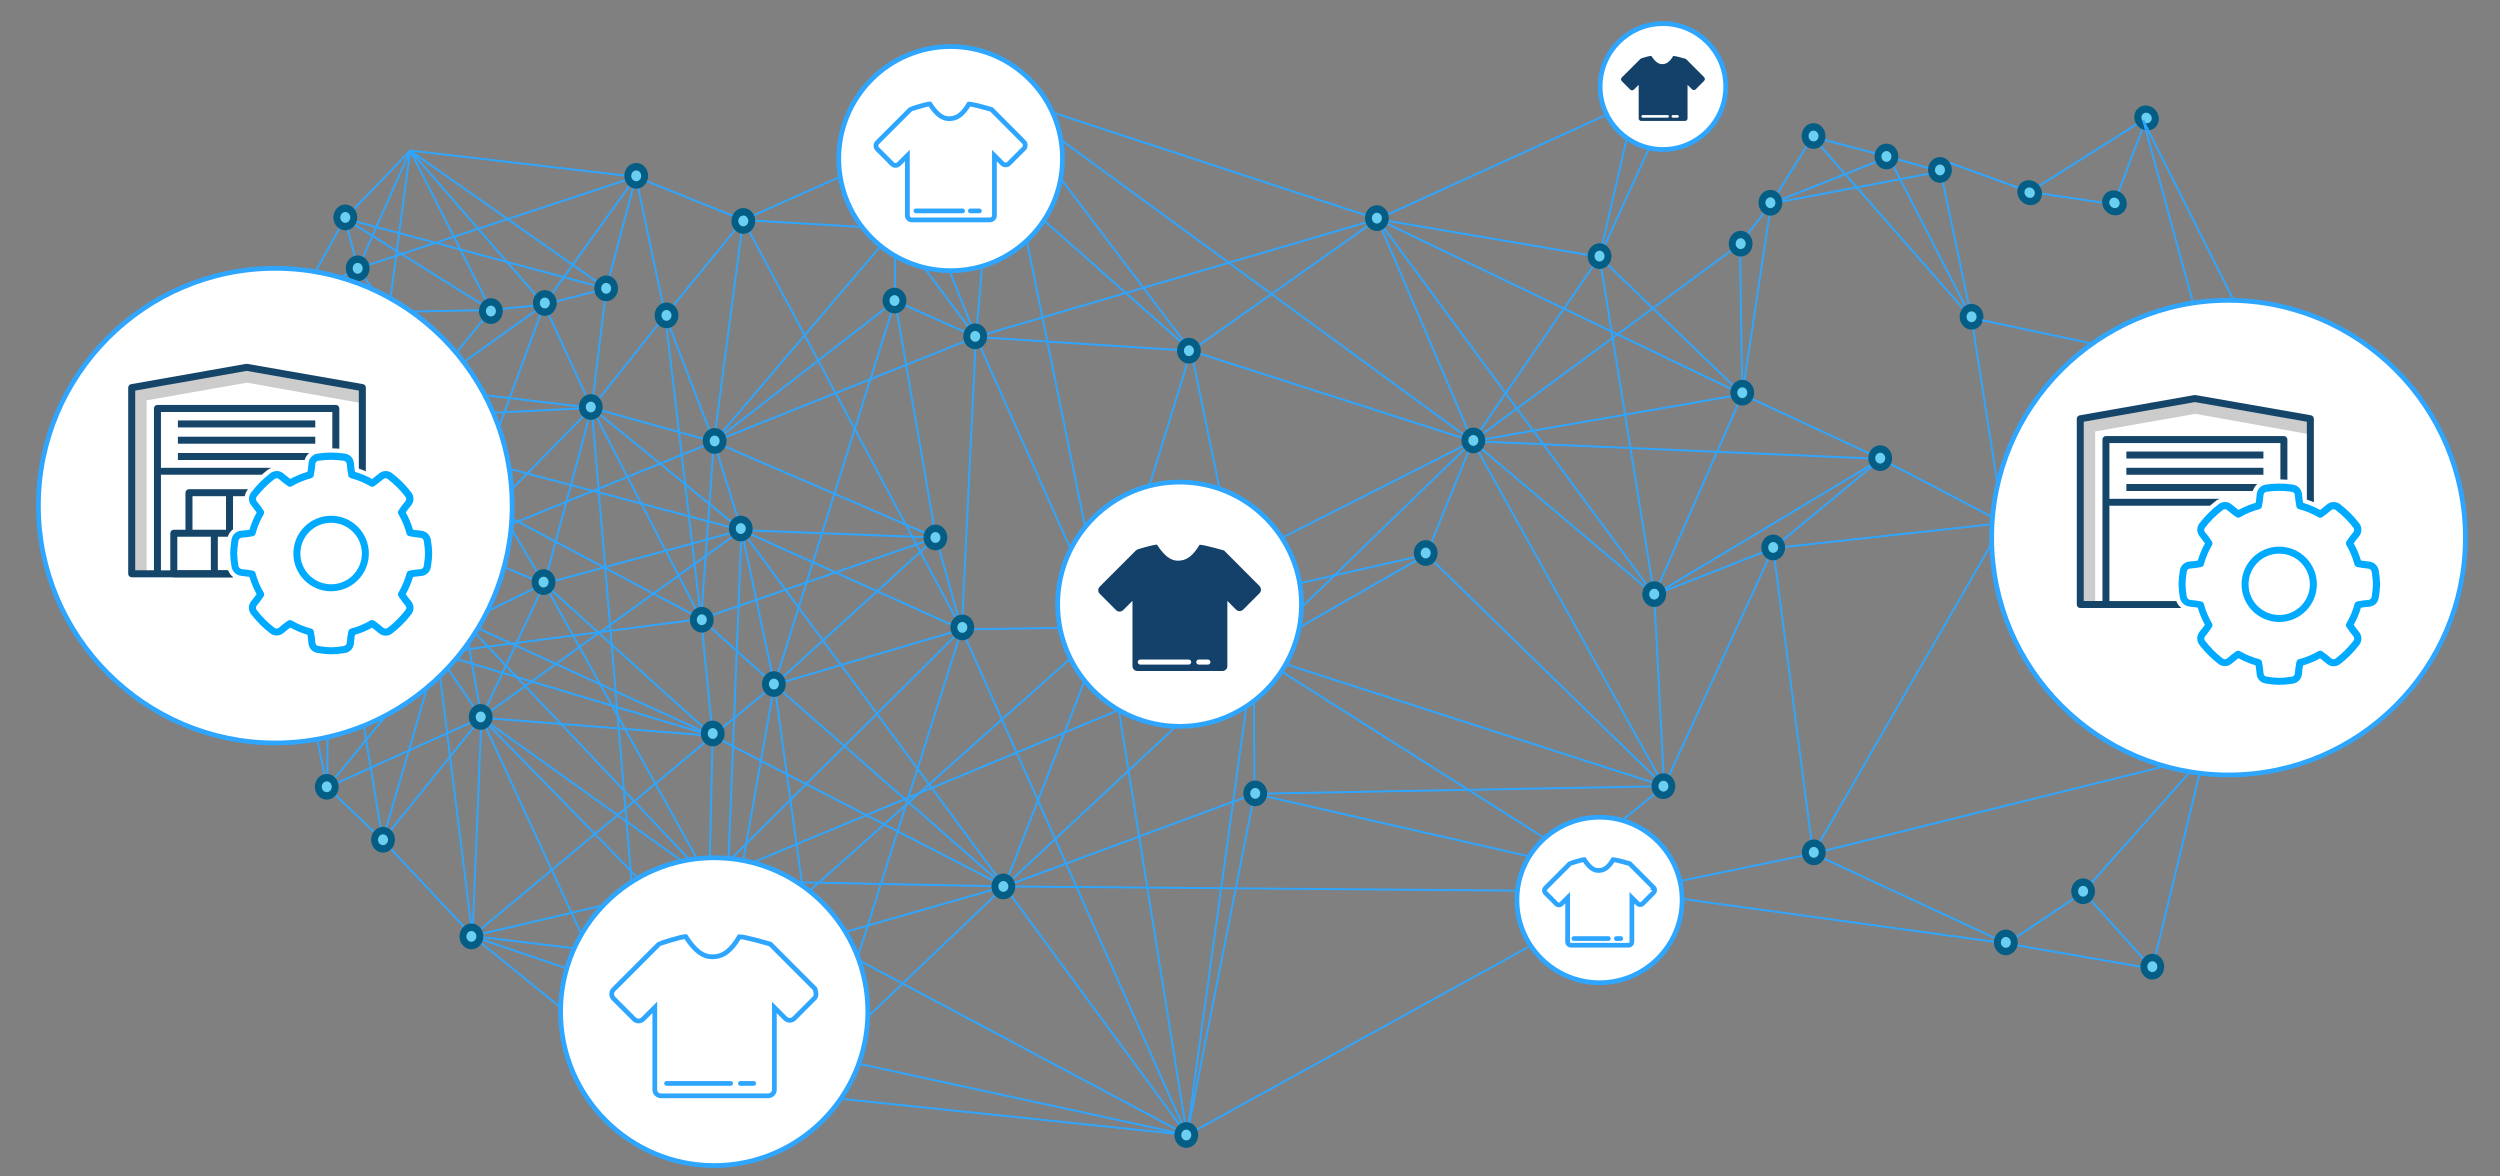 <?xml version="1.0" encoding="UTF-8"?>
<svg id="Layer_1" xmlns="http://www.w3.org/2000/svg" version="1.1" viewBox="0 0 263 123.752">
  <rect x="0" y="0" width="263" height="123.752" fill="#808080" stroke="none"/>
  <!-- Generator: Adobe Illustrator 29.2.1, SVG Export Plug-In . SVG Version: 2.1.0 Build 116)  -->
  <defs>
    <style>
      .st0 {
        stroke: #a7a9ac;
        stroke-width: .113px;
      }

      .st0, .st1 {
        mix-blend-mode: multiply;
      }

      .st0, .st1, .st2 {
        fill: none;
      }

      .st0, .st1, .st2, .st3 {
        stroke-miterlimit: 10;
      }

      .st0, .st1, .st4 {
        isolation: isolate;
      }

      .st1 {
        stroke-width: .206px;
      }

      .st1, .st2, .st3 {
        stroke: #2ea6ff;
      }

      .st5 {
        fill: #0af;
      }

      .st2 {
        stroke-linecap: round;
      }

      .st2, .st3 {
        stroke-width: .5px;
      }

      .st3 {
        fill: #fff;
      }

      .st6 {
        fill: #035d84;
      }

      .st7 {
        display: none;
      }

      .st8 {
        fill: #6bcff2;
      }

      .st9 {
        fill: #ccc;
      }

      .st10 {
        fill: #16456a;
      }

      .st11 {
        fill: #134169;
      }
    </style>
  </defs>
  <g class="st4">
    <g id="Lines_2" class="st7">
      <g>
        <line class="st0" x1="64.214" y1="25.531" x2="67.622" y2="48.876"/>
        <line class="st0" x1="64.214" y1="25.531" x2="79.99" y2="37.58"/>
        <line class="st0" x1="79.99" y1="37.58" x2="51.976" y2="49.591"/>
        <line class="st0" x1="51.976" y1="49.591" x2="52.532" y2="24.379"/>
        <line class="st0" x1="52.532" y1="24.379" x2="35.605" y2="39.08"/>
        <line class="st0" x1="35.605" y1="39.08" x2="51.976" y2="49.591"/>
        <line class="st0" x1="51.976" y1="49.591" x2="64.214" y2="25.531"/>
        <line class="st0" x1="66.131" y1="49.441" x2="56.357" y2="53.168"/>
        <line class="st0" x1="56.357" y1="53.168" x2="61.433" y2="42.18"/>
        <line class="st0" x1="61.433" y1="42.18" x2="71.923" y2="22.868"/>
        <line class="st0" x1="52.274" y1="11.146" x2="18.916" y2="13.014"/>
        <line class="st0" x1="18.916" y1="13.014" x2="34.771" y2="25.174"/>
        <line class="st0" x1="34.771" y1="25.174" x2="7.83" y2="20.882"/>
        <line class="st0" x1="7.83" y1="20.882" x2="9.498" y2="14.325"/>
        <line class="st0" x1="9.498" y1="14.325" x2="-.953" y2="35.147"/>
        <line class="st0" x1="-1.068" y1="34.882" x2="7.194" y2="9.438"/>
        <line class="st0" x1="7.194" y1="9.438" x2="9.379" y2="28.55"/>
        <line class="st0" x1="9.379" y1="28.55" x2="7.83" y2="20.882"/>
        <line class="st0" x1="7.83" y1="20.882" x2="-6.754" y2="21.637"/>
        <line class="st0" x1="-2.025" y1="8.444" x2="-2.224" y2="26.962"/>
        <line class="st0" x1="39.738" y1="17.126" x2="35.605" y2="39.08"/>
        <line class="st0" x1="35.605" y1="39.08" x2="19.551" y2="34.47"/>
        <line class="st0" x1="19.551" y1="34.47" x2="7.83" y2="20.882"/>
        <line class="st0" x1="35.605" y1="39.08" x2="28.284" y2="46.462"/>
        <line class="st0" x1="28.284" y1="46.462" x2="42.29" y2="55.463"/>
        <line class="st0" x1="42.29" y1="55.463" x2="31.443" y2="61.125"/>
        <line class="st0" x1="31.443" y1="61.125" x2="28.087" y2="49.085"/>
        <line class="st0" x1="27.954" y1="48.845" x2="39.996" y2="48.368"/>
        <line class="st0" x1="39.996" y1="48.368" x2="56.357" y2="53.168"/>
        <line class="st0" x1="56.357" y1="53.168" x2="51.261" y2="31.65"/>
        <line class="st0" x1="50.544" y1="55.82" x2="37.224" y2="65.715"/>
        <line class="st0" x1="37.224" y1="65.715" x2="39.996" y2="48.368"/>
        <line class="st0" x1="37.224" y1="65.715" x2="47.058" y2="74.476"/>
        <line class="st0" x1="62.019" y1="59.932" x2="50.544" y2="55.82"/>
        <line class="st0" x1="50.544" y1="55.82" x2="61.433" y2="42.18"/>
        <line class="st0" x1="75.819" y1="50.067" x2="67.622" y2="48.876"/>
        <line class="st0" x1="67.622" y1="48.876" x2="72.867" y2="39.697"/>
        <line class="st0" x1="72.867" y1="39.697" x2="54.509" y2="60.23"/>
        <line class="st0" x1="54.509" y1="60.23" x2="37.224" y2="65.715"/>
        <line class="st0" x1="25.929" y1="5.007" x2="48.122" y2="35.981"/>
        <line class="st0" x1="59.278" y1="77.842" x2="40.502" y2="69.798"/>
        <line class="st0" x1="67.115" y1="86.546" x2="72.122" y2="103.592"/>
        <line class="st0" x1="72.122" y1="103.592" x2="88.197" y2="91.551"/>
        <line class="st0" x1="88.197" y1="91.551" x2="69.639" y2="83.307"/>
        <line class="st0" x1="69.639" y1="83.307" x2="82.155" y2="103.176"/>
        <line class="st0" x1="82.155" y1="103.176" x2="75.431" y2="116.796"/>
        <line class="st0" x1="75.431" y1="116.796" x2="85.931" y2="109.374"/>
        <line class="st0" x1="85.931" y1="109.374" x2="88.197" y2="91.551"/>
        <line class="st0" x1="88.197" y1="91.551" x2="66.818" y2="96.995"/>
        <line class="st0" x1="66.818" y1="96.995" x2="88.335" y2="103.016"/>
        <line class="st0" x1="88.335" y1="103.016" x2="85.832" y2="115.426"/>
        <line class="st0" x1="85.832" y1="115.426" x2="75.431" y2="116.796"/>
        <line class="st0" x1="75.431" y1="116.796" x2="68.1" y2="126.035"/>
        <line class="st0" x1="68.1" y1="126.035" x2="81.719" y2="120.133"/>
        <line class="st0" x1="81.719" y1="120.133" x2="69.321" y2="132.768"/>
        <line class="st0" x1="69.321" y1="132.768" x2="72.122" y2="103.592"/>
        <line class="st0" x1="68.606" y1="139.266" x2="78.203" y2="118.135"/>
        <line class="st0" x1="69.797" y1="52.363" x2="129.085" y2="42.777"/>
        <line class="st0" x1="119.986" y1="56.535" x2="133.038" y2="47.406"/>
        <line class="st0" x1="133.038" y1="47.406" x2="129.085" y2="42.777"/>
        <line class="st0" x1="85.276" y1="21.915" x2="82.991" y2="5.047"/>
        <line class="st0" x1="138.642" y1="16.312" x2="157.476" y2="17.91"/>
        <line class="st0" x1="157.476" y1="17.91" x2="146.43" y2="8.562"/>
        <line class="st0" x1="146.43" y1="8.562" x2="152.023" y2="29.355"/>
        <line class="st0" x1="152.023" y1="29.355" x2="144.443" y2="24.139"/>
        <line class="st0" x1="144.006" y1="22.59" x2="131.687" y2="28.948"/>
        <line class="st0" x1="133.038" y1="47.406" x2="158.032" y2="36.061"/>
        <line class="st0" x1="158.032" y1="36.061" x2="152.211" y2="47.763"/>
        <line class="st0" x1="152.211" y1="47.763" x2="155.012" y2="26.683"/>
        <line class="st0" x1="155.012" y1="26.683" x2="172.736" y2="24.538"/>
        <line class="st0" x1="172.736" y1="24.538" x2="169.359" y2="14.603"/>
        <line class="st0" x1="169.359" y1="14.603" x2="163.874" y2="39.518"/>
        <line class="st0" x1="163.874" y1="39.518" x2="163.952" y2="53.545"/>
        <line class="st0" x1="163.952" y1="53.545" x2="183.017" y2="53.614"/>
        <line class="st0" x1="183.017" y1="53.614" x2="166.506" y2="48.34"/>
        <line class="st0" x1="166.506" y1="48.34" x2="181.23" y2="69.23"/>
        <line class="st0" x1="181.23" y1="69.23" x2="163.297" y2="62.326"/>
        <line class="st0" x1="163.297" y1="62.326" x2="162.452" y2="77.307"/>
        <line class="st0" x1="162.452" y1="77.307" x2="175.417" y2="72.021"/>
        <line class="st0" x1="175.417" y1="72.021" x2="159.323" y2="72.479"/>
        <line class="st0" x1="159.323" y1="72.479" x2="156.732" y2="61.334"/>
        <line class="st0" x1="156.732" y1="61.334" x2="151.605" y2="63.896"/>
        <line class="st0" x1="151.605" y1="63.896" x2="142.456" y2="86.843"/>
        <line class="st0" x1="142.456" y1="86.843" x2="139.058" y2="67.383"/>
        <line class="st0" x1="139.058" y1="67.383" x2="133.516" y2="83.059"/>
        <line class="st0" x1="133.516" y1="83.059" x2="127.137" y2="67.144"/>
        <line class="st0" x1="127.137" y1="67.144" x2="127.077" y2="86.009"/>
        <line class="st0" x1="127.077" y1="86.009" x2="116.786" y2="83.942"/>
        <line class="st0" x1="116.786" y1="83.942" x2="138.135" y2="62.049"/>
        <line class="st0" x1="138.135" y1="62.049" x2="151.784" y2="79.661"/>
        <line class="st0" x1="151.784" y1="79.661" x2="138.195" y2="97.066"/>
        <line class="st0" x1="138.195" y1="97.066" x2="157.238" y2="91.434"/>
        <line class="st0" x1="157.238" y1="91.434" x2="162.452" y2="77.307"/>
        <line class="st0" x1="116.379" y1="67.771" x2="133.635" y2="76.264"/>
        <line class="st0" x1="133.635" y1="76.264" x2="121.922" y2="61.215"/>
        <line class="st0" x1="121.922" y1="61.215" x2="140.758" y2="72.747"/>
        <line class="st0" x1="140.758" y1="72.747" x2="136.465" y2="87.142"/>
        <line class="st0" x1="136.465" y1="87.142" x2="158.728" y2="83.118"/>
        <line class="st0" x1="158.728" y1="83.118" x2="154.495" y2="101.566"/>
        <line class="st0" x1="154.495" y1="101.566" x2="140.758" y2="72.747"/>
        <line class="st0" x1="140.758" y1="72.747" x2="139.357" y2="103.771"/>
        <line class="st0" x1="139.357" y1="103.771" x2="148.208" y2="110.715"/>
        <line class="st0" x1="148.208" y1="110.715" x2="148.06" y2="119.387"/>
        <line class="st0" x1="148.06" y1="119.387" x2="159.353" y2="95.723"/>
        <line class="st0" x1="169.359" y1="14.603" x2="212.392" y2="3.397"/>
        <line class="st0" x1="212.392" y1="3.397" x2="194.342" y2="37.133"/>
        <line class="st0" x1="194.342" y1="37.133" x2="172.736" y2="24.538"/>
        <line class="st0" x1="172.736" y1="24.538" x2="199.079" y2="50.992"/>
        <line class="st0" x1="199.079" y1="50.992" x2="183.405" y2="61.215"/>
        <line class="st0" x1="183.405" y1="61.215" x2="174.603" y2="42.141"/>
        <line class="st0" x1="174.603" y1="42.141" x2="214.338" y2="46.352"/>
        <line class="st0" x1="214.338" y1="46.352" x2="186.773" y2="74.805"/>
        <line class="st0" x1="186.773" y1="74.805" x2="199.079" y2="50.992"/>
        <line class="st0" x1="199.079" y1="50.992" x2="221.292" y2="55.572"/>
        <line class="st0" x1="221.292" y1="55.572" x2="212.312" y2="80.805"/>
        <line class="st0" x1="212.312" y1="80.805" x2="212.948" y2="95.188"/>
        <line class="st0" x1="212.392" y1="3.397" x2="232.698" y2="25.511"/>
        <line class="st0" x1="232.698" y1="25.511" x2="261.754" y2="14.722"/>
        <line class="st0" x1="261.754" y1="14.722" x2="253.678" y2="34.51"/>
        <line class="st0" x1="253.678" y1="34.51" x2="257.583" y2="12.159"/>
        <line class="st0" x1="257.583" y1="12.159" x2="198.603" y2="11.583"/>
        <line class="st0" x1="198.603" y1="11.583" x2="211.557" y2="40.178"/>
        <line class="st0" x1="211.557" y1="40.178" x2="230.631" y2="40.868"/>
        <line class="st0" x1="230.631" y1="40.868" x2="229.002" y2="48.617"/>
        <line class="st0" x1="229.002" y1="48.617" x2="199.079" y2="50.992"/>
        <line class="st0" x1="199.079" y1="50.992" x2="202.378" y2="28.71"/>
        <line class="st0" x1="202.378" y1="28.71" x2="239.85" y2="4.908"/>
        <line class="st0" x1="239.85" y1="4.908" x2="243.148" y2="42.061"/>
        <line class="st0" x1="243.148" y1="42.061" x2="257.583" y2="12.159"/>
        <line class="st0" x1="257.583" y1="12.159" x2="169.359" y2="14.603"/>
        <line class="st0" x1="169.359" y1="14.603" x2="183.047" y2="57.219"/>
        <line class="st0" x1="206.493" y1="38.991" x2="207.057" y2="39.116"/>
      </g>
    </g>
    <g id="Lines">
      <line class="st1" x1="37.666" y1="28.227" x2="36.269" y2="22.997"/>
      <line class="st1" x1="36.269" y1="22.997" x2="43.153" y2="15.836"/>
      <line class="st1" x1="36.269" y1="22.997" x2="31.642" y2="31.388"/>
      <line class="st1" x1="31.642" y1="31.388" x2="37.666" y2="28.227"/>
      <line class="st1" x1="37.666" y1="28.227" x2="40.885" y2="32.82"/>
      <line class="st1" x1="40.885" y1="32.82" x2="31.642" y2="31.388"/>
      <line class="st1" x1="34.569" y1="44.3" x2="44.939" y2="40.859"/>
      <line class="st1" x1="44.939" y1="40.859" x2="51.663" y2="32.619"/>
      <line class="st1" x1="51.663" y1="32.619" x2="40.885" y2="32.82"/>
      <line class="st1" x1="40.885" y1="32.82" x2="43.153" y2="15.836"/>
      <line class="st1" x1="43.153" y1="15.836" x2="37.666" y2="28.227"/>
      <line class="st1" x1="36.269" y1="22.997" x2="51.663" y2="32.619"/>
      <line class="st1" x1="51.663" y1="32.619" x2="43.153" y2="15.836"/>
      <line class="st1" x1="43.153" y1="15.836" x2="57.238" y2="32.042"/>
      <line class="st1" x1="57.238" y1="32.042" x2="51.663" y2="32.619"/>
      <line class="st1" x1="57.238" y1="32.042" x2="62.249" y2="42.902"/>
      <line class="st1" x1="62.249" y1="42.902" x2="44.939" y2="40.859"/>
      <line class="st1" x1="44.939" y1="40.859" x2="57.238" y2="32.042"/>
      <line class="st1" x1="57.238" y1="32.042" x2="63.79" y2="30.353"/>
      <line class="st1" x1="63.79" y1="30.353" x2="62.249" y2="42.902"/>
      <line class="st1" x1="63.79" y1="30.353" x2="66.892" y2="18.604"/>
      <line class="st1" x1="57.238" y1="32.042" x2="66.892" y2="18.604"/>
      <line class="st1" x1="43.153" y1="15.836" x2="63.79" y2="30.353"/>
      <line class="st1" x1="66.892" y1="18.604" x2="43.153" y2="15.836"/>
      <line class="st1" x1="36.269" y1="22.997" x2="63.79" y2="30.353"/>
      <line class="st1" x1="37.666" y1="28.227" x2="66.892" y2="18.604"/>
      <line class="st1" x1="34.586" y1="53.99" x2="34.569" y2="44.3"/>
      <line class="st1" x1="30.175" y1="62.671" x2="34.586" y2="53.99"/>
      <line class="st1" x1="40.256" y1="88.385" x2="49.706" y2="98.465"/>
      <line class="st1" x1="34.431" y1="82.83" x2="40.256" y2="88.385"/>
      <line class="st1" x1="45.988" y1="68.716" x2="34.431" y2="82.83"/>
      <line class="st1" x1="45.988" y1="68.716" x2="48.894" y2="65.451"/>
      <line class="st1" x1="48.894" y1="65.451" x2="57.26" y2="61.402"/>
      <line class="st1" x1="57.26" y1="61.402" x2="47.847" y2="57.558"/>
      <line class="st1" x1="45.988" y1="68.716" x2="47.847" y2="57.558"/>
      <line class="st1" x1="45.988" y1="68.716" x2="34.586" y2="53.99"/>
      <line class="st1" x1="45.988" y1="68.716" x2="30.175" y2="62.671"/>
      <line class="st1" x1="40.256" y1="88.385" x2="45.988" y2="68.716"/>
      <line class="st1" x1="45.988" y1="68.716" x2="44.939" y2="40.859"/>
      <line class="st1" x1="45.988" y1="68.716" x2="50.646" y2="75.504"/>
      <line class="st1" x1="45.988" y1="68.716" x2="73.753" y2="65.113"/>
      <line class="st1" x1="50.646" y1="75.504" x2="40.256" y2="88.385"/>
      <line class="st1" x1="40.256" y1="88.385" x2="34.586" y2="53.99"/>
      <line class="st1" x1="34.586" y1="53.99" x2="34.431" y2="82.83"/>
      <line class="st1" x1="49.706" y1="98.465" x2="50.646" y2="75.504"/>
      <line class="st1" x1="50.646" y1="75.504" x2="74.979" y2="77.413"/>
      <line class="st1" x1="74.979" y1="77.413" x2="45.988" y2="68.716"/>
      <line class="st1" x1="45.988" y1="68.716" x2="49.706" y2="98.465"/>
      <line class="st1" x1="34.586" y1="53.99" x2="47.847" y2="57.558"/>
      <line class="st1" x1="47.847" y1="57.558" x2="34.569" y2="44.3"/>
      <line class="st1" x1="34.569" y1="44.3" x2="73.753" y2="65.113"/>
      <line class="st1" x1="73.753" y1="65.113" x2="62.249" y2="42.902"/>
      <line class="st1" x1="62.249" y1="42.902" x2="57.26" y2="61.402"/>
      <line class="st1" x1="57.26" y1="61.402" x2="44.939" y2="40.859"/>
      <line class="st1" x1="44.939" y1="40.859" x2="47.847" y2="57.558"/>
      <line class="st1" x1="30.175" y1="62.671" x2="34.431" y2="82.83"/>
      <line class="st1" x1="34.431" y1="82.83" x2="50.646" y2="75.504"/>
      <line class="st1" x1="50.646" y1="75.504" x2="74.609" y2="92.635"/>
      <line class="st1" x1="74.609" y1="92.635" x2="48.894" y2="65.451"/>
      <line class="st1" x1="48.894" y1="65.451" x2="47.847" y2="57.558"/>
      <line class="st1" x1="47.847" y1="57.558" x2="62.249" y2="42.902"/>
      <line class="st1" x1="62.249" y1="42.902" x2="34.569" y2="44.3"/>
      <line class="st1" x1="34.569" y1="44.3" x2="78.005" y2="55.767"/>
      <line class="st1" x1="78.005" y1="55.767" x2="57.26" y2="61.402"/>
      <line class="st1" x1="57.26" y1="61.402" x2="50.646" y2="75.504"/>
      <line class="st1" x1="50.646" y1="75.504" x2="48.894" y2="65.451"/>
      <line class="st1" x1="48.894" y1="65.451" x2="74.979" y2="77.413"/>
      <line class="st1" x1="74.979" y1="77.413" x2="73.753" y2="65.113"/>
      <line class="st1" x1="73.753" y1="65.113" x2="75.103" y2="46.472"/>
      <line class="st1" x1="75.103" y1="46.472" x2="62.249" y2="42.902"/>
      <line class="st1" x1="62.249" y1="42.902" x2="78.005" y2="55.767"/>
      <line class="st1" x1="78.005" y1="55.767" x2="50.646" y2="75.504"/>
      <line class="st1" x1="49.706" y1="98.465" x2="68.193" y2="113.475"/>
      <line class="st1" x1="68.193" y1="113.475" x2="76.203" y2="101.691"/>
      <line class="st1" x1="76.203" y1="101.691" x2="74.609" y2="92.635"/>
      <line class="st1" x1="74.609" y1="92.635" x2="49.706" y2="98.465"/>
      <line class="st1" x1="49.706" y1="98.465" x2="76.203" y2="101.691"/>
      <line class="st1" x1="76.203" y1="101.691" x2="50.646" y2="75.504"/>
      <line class="st1" x1="68.193" y1="113.475" x2="50.646" y2="75.504"/>
      <line class="st1" x1="68.193" y1="113.475" x2="86.899" y2="111.161"/>
      <line class="st1" x1="86.899" y1="111.161" x2="76.203" y2="101.691"/>
      <line class="st1" x1="76.203" y1="101.691" x2="81.47" y2="72.023"/>
      <line class="st1" x1="81.47" y1="72.023" x2="74.979" y2="77.413"/>
      <line class="st1" x1="74.979" y1="77.413" x2="74.609" y2="92.635"/>
      <line class="st1" x1="74.609" y1="92.635" x2="57.26" y2="61.402"/>
      <line class="st1" x1="49.706" y1="98.465" x2="74.979" y2="77.413"/>
      <line class="st1" x1="74.979" y1="77.413" x2="57.26" y2="61.402"/>
      <line class="st1" x1="68.193" y1="113.475" x2="62.249" y2="42.902"/>
      <line class="st1" x1="75.103" y1="46.472" x2="69.984" y2="33.18"/>
      <line class="st1" x1="69.984" y1="33.18" x2="78.179" y2="23.142"/>
      <line class="st1" x1="69.984" y1="33.18" x2="62.249" y2="42.902"/>
      <line class="st1" x1="69.984" y1="33.18" x2="73.753" y2="65.113"/>
      <line class="st1" x1="78.179" y1="23.142" x2="66.892" y2="18.604"/>
      <line class="st1" x1="78.179" y1="23.142" x2="94.816" y2="15.726"/>
      <line class="st1" x1="66.892" y1="18.604" x2="69.984" y2="33.18"/>
      <line class="st1" x1="75.103" y1="46.472" x2="94.159" y2="31.639"/>
      <line class="st1" x1="94.159" y1="31.639" x2="94.173" y2="24.09"/>
      <line class="st1" x1="94.173" y1="24.09" x2="78.179" y2="23.142"/>
      <line class="st1" x1="78.179" y1="23.142" x2="75.103" y2="46.472"/>
      <line class="st1" x1="75.103" y1="46.472" x2="78.005" y2="55.767"/>
      <line class="st1" x1="75.103" y1="46.472" x2="47.847" y2="57.558"/>
      <line class="st1" x1="47.847" y1="57.558" x2="57.238" y2="32.042"/>
      <line class="st1" x1="94.159" y1="31.639" x2="102.669" y2="35.447"/>
      <line class="st1" x1="102.669" y1="35.447" x2="125.305" y2="36.911"/>
      <line class="st1" x1="125.305" y1="36.911" x2="100.933" y2="15.31"/>
      <line class="st1" x1="100.933" y1="15.31" x2="104.885" y2="9.917"/>
      <line class="st1" x1="104.885" y1="9.917" x2="144.907" y2="23.05"/>
      <line class="st1" x1="102.669" y1="35.447" x2="94.173" y2="24.09"/>
      <line class="st1" x1="94.173" y1="24.09" x2="100.933" y2="15.31"/>
      <line class="st1" x1="101.107" y1="15.683" x2="94.816" y2="15.726"/>
      <line class="st1" x1="94.816" y1="15.726" x2="94.173" y2="24.09"/>
      <line class="st1" x1="94.173" y1="24.09" x2="75.103" y2="46.472"/>
      <line class="st1" x1="125.305" y1="36.911" x2="104.885" y2="9.917"/>
      <line class="st1" x1="104.885" y1="9.917" x2="102.669" y2="35.447"/>
      <line class="st1" x1="102.669" y1="35.447" x2="144.907" y2="23.05"/>
      <line class="st1" x1="81.47" y1="72.023" x2="98.465" y2="56.561"/>
      <line class="st1" x1="98.465" y1="56.561" x2="101.178" y2="66.212"/>
      <line class="st1" x1="101.178" y1="66.212" x2="116.301" y2="65.98"/>
      <line class="st1" x1="116.301" y1="65.98" x2="102.669" y2="35.447"/>
      <line class="st1" x1="102.669" y1="35.447" x2="101.178" y2="66.212"/>
      <line class="st1" x1="101.178" y1="66.212" x2="78.005" y2="55.767"/>
      <line class="st1" x1="78.005" y1="55.767" x2="98.465" y2="56.561"/>
      <line class="st1" x1="98.465" y1="56.561" x2="94.159" y2="31.639"/>
      <line class="st1" x1="94.159" y1="31.639" x2="81.47" y2="72.023"/>
      <line class="st1" x1="81.47" y1="72.023" x2="73.753" y2="65.113"/>
      <line class="st1" x1="73.753" y1="65.113" x2="98.465" y2="56.561"/>
      <line class="st1" x1="98.465" y1="56.561" x2="75.103" y2="46.472"/>
      <line class="st1" x1="75.103" y1="46.472" x2="102.669" y2="35.447"/>
      <line class="st1" x1="78.179" y1="23.142" x2="101.178" y2="66.212"/>
      <line class="st1" x1="101.178" y1="66.212" x2="81.47" y2="72.023"/>
      <line class="st1" x1="81.47" y1="72.023" x2="105.668" y2="93.253"/>
      <line class="st1" x1="105.668" y1="93.253" x2="78.005" y2="55.767"/>
      <line class="st1" x1="78.005" y1="55.767" x2="81.47" y2="72.023"/>
      <line class="st1" x1="86.899" y1="111.161" x2="105.668" y2="93.253"/>
      <line class="st1" x1="105.668" y1="93.253" x2="76.203" y2="101.691"/>
      <line class="st1" x1="76.203" y1="101.691" x2="78.005" y2="55.767"/>
      <line class="st1" x1="74.979" y1="77.413" x2="105.668" y2="93.253"/>
      <line class="st1" x1="105.668" y1="93.253" x2="74.609" y2="92.635"/>
      <line class="st1" x1="74.609" y1="92.635" x2="101.178" y2="66.212"/>
      <line class="st1" x1="101.178" y1="66.212" x2="86.899" y2="111.161"/>
      <line class="st1" x1="86.899" y1="111.161" x2="49.36" y2="98.385"/>
      <line class="st1" x1="81.47" y1="72.023" x2="86.899" y2="111.161"/>
      <line class="st1" x1="105.668" y1="93.253" x2="116.301" y2="65.98"/>
      <line class="st1" x1="116.301" y1="65.98" x2="76.203" y2="101.691"/>
      <line class="st1" x1="68.193" y1="113.475" x2="124.874" y2="119.402"/>
      <line class="st1" x1="124.874" y1="119.402" x2="86.899" y2="111.161"/>
      <line class="st1" x1="124.874" y1="119.402" x2="131.883" y2="68.784"/>
      <line class="st1" x1="131.883" y1="68.784" x2="116.301" y2="65.98"/>
      <line class="st1" x1="116.301" y1="65.98" x2="124.874" y2="119.402"/>
      <line class="st1" x1="124.874" y1="119.402" x2="74.609" y2="92.635"/>
      <line class="st1" x1="74.609" y1="92.635" x2="131.883" y2="68.784"/>
      <line class="st1" x1="131.883" y1="68.784" x2="105.668" y2="93.253"/>
      <line class="st1" x1="105.668" y1="93.253" x2="124.874" y2="119.402"/>
      <line class="st1" x1="124.874" y1="119.402" x2="101.178" y2="66.212"/>
      <line class="st1" x1="125.305" y1="36.911" x2="116.301" y2="65.98"/>
      <line class="st1" x1="116.301" y1="65.98" x2="104.885" y2="9.917"/>
      <line class="st1" x1="104.885" y1="9.917" x2="94.816" y2="15.726"/>
      <line class="st1" x1="94.816" y1="15.726" x2="102.669" y2="35.447"/>
      <line class="st1" x1="131.971" y1="83.505" x2="124.874" y2="119.402"/>
      <line class="st1" x1="131.971" y1="83.505" x2="164.881" y2="91.01"/>
      <line class="st1" x1="164.881" y1="91.01" x2="171.364" y2="93.792"/>
      <line class="st1" x1="164.881" y1="91.01" x2="175.068" y2="82.705"/>
      <line class="st1" x1="131.971" y1="83.505" x2="105.668" y2="93.253"/>
      <line class="st1" x1="105.668" y1="93.253" x2="171.364" y2="93.792"/>
      <line class="st1" x1="175.068" y1="82.705" x2="131.971" y2="83.505"/>
      <line class="st1" x1="131.971" y1="83.505" x2="131.883" y2="68.784"/>
      <line class="st1" x1="131.883" y1="68.784" x2="171.364" y2="93.792"/>
      <line class="st1" x1="171.364" y1="93.792" x2="124.874" y2="119.402"/>
      <line class="st1" x1="175.068" y1="82.705" x2="150.062" y2="58.342"/>
      <line class="st1" x1="150.062" y1="58.342" x2="131.883" y2="68.784"/>
      <line class="st1" x1="131.883" y1="68.784" x2="125.305" y2="36.911"/>
      <line class="st1" x1="125.305" y1="36.911" x2="154.917" y2="46.417"/>
      <line class="st1" x1="154.917" y1="46.417" x2="150.062" y2="58.342"/>
      <line class="st1" x1="150.062" y1="58.342" x2="116.301" y2="65.98"/>
      <line class="st1" x1="175.068" y1="82.705" x2="131.883" y2="68.784"/>
      <line class="st1" x1="131.883" y1="68.784" x2="154.917" y2="46.417"/>
      <line class="st1" x1="154.917" y1="46.417" x2="116.301" y2="65.98"/>
      <line class="st1" x1="174.025" y1="62.586" x2="175.068" y2="82.705"/>
      <line class="st1" x1="175.068" y1="82.705" x2="154.917" y2="46.417"/>
      <line class="st1" x1="154.917" y1="46.417" x2="168.271" y2="27.027"/>
      <line class="st1" x1="168.271" y1="27.027" x2="183.29" y2="41.478"/>
      <line class="st1" x1="183.29" y1="41.478" x2="174.025" y2="62.586"/>
      <line class="st1" x1="174.025" y1="62.586" x2="154.917" y2="46.417"/>
      <line class="st1" x1="154.917" y1="46.417" x2="183.29" y2="41.478"/>
      <line class="st1" x1="183.29" y1="41.478" x2="144.907" y2="23.05"/>
      <line class="st1" x1="144.907" y1="23.05" x2="168.271" y2="27.027"/>
      <line class="st1" x1="168.271" y1="27.027" x2="174.025" y2="62.586"/>
      <line class="st1" x1="174.025" y1="62.586" x2="144.907" y2="23.05"/>
      <line class="st1" x1="144.907" y1="23.05" x2="154.917" y2="46.417"/>
      <line class="st1" x1="154.917" y1="46.417" x2="105.231" y2="10.041"/>
      <line class="st1" x1="125.305" y1="36.911" x2="144.907" y2="23.05"/>
      <line class="st1" x1="144.907" y1="23.05" x2="172.021" y2="10.698"/>
      <line class="st1" x1="172.021" y1="10.698" x2="168.271" y2="27.027"/>
      <line class="st1" x1="172.021" y1="10.698" x2="176.478" y2="9.003"/>
      <line class="st1" x1="176.478" y1="9.003" x2="168.271" y2="27.027"/>
      <line class="st1" x1="183.29" y1="41.478" x2="183.04" y2="25.675"/>
      <line class="st1" x1="183.04" y1="25.675" x2="186.325" y2="21.411"/>
      <line class="st1" x1="186.325" y1="21.411" x2="198.687" y2="16.501"/>
      <line class="st1" x1="198.687" y1="16.501" x2="190.672" y2="14.395"/>
      <line class="st1" x1="190.672" y1="14.395" x2="186.325" y2="21.411"/>
      <line class="st1" x1="198.687" y1="16.501" x2="204.161" y2="18.043"/>
      <line class="st1" x1="204.161" y1="18.043" x2="186.325" y2="21.411"/>
      <line class="st1" x1="186.325" y1="21.411" x2="183.29" y2="41.478"/>
      <line class="st1" x1="183.29" y1="41.478" x2="197.878" y2="48.28"/>
      <line class="st1" x1="197.878" y1="48.28" x2="186.54" y2="57.674"/>
      <line class="st1" x1="186.54" y1="57.674" x2="174.025" y2="62.586"/>
      <line class="st1" x1="174.025" y1="62.586" x2="197.878" y2="48.28"/>
      <line class="st1" x1="197.878" y1="48.28" x2="154.917" y2="46.417"/>
      <line class="st1" x1="154.917" y1="46.417" x2="183.04" y2="25.675"/>
      <line class="st1" x1="204.161" y1="18.043" x2="207.409" y2="33.492"/>
      <line class="st1" x1="207.409" y1="33.492" x2="198.687" y2="16.501"/>
      <line class="st1" x1="207.409" y1="33.492" x2="210.769" y2="55.009"/>
      <line class="st1" x1="210.769" y1="55.009" x2="197.878" y2="48.28"/>
      <line class="st1" x1="190.672" y1="14.395" x2="207.409" y2="33.492"/>
      <line class="st1" x1="190.734" y1="89.792" x2="211.114" y2="99.264"/>
      <line class="st1" x1="211.114" y1="99.264" x2="219.163" y2="93.844"/>
      <line class="st1" x1="219.163" y1="93.844" x2="226.426" y2="101.902"/>
      <line class="st1" x1="226.426" y1="101.902" x2="211.114" y2="99.264"/>
      <line class="st1" x1="190.734" y1="89.792" x2="171.364" y2="93.792"/>
      <line class="st1" x1="171.364" y1="93.792" x2="211.114" y2="99.264"/>
      <line class="st1" x1="175.068" y1="82.705" x2="186.54" y2="57.674"/>
      <line class="st1" x1="186.54" y1="57.674" x2="210.769" y2="55.009"/>
      <line class="st1" x1="186.54" y1="57.674" x2="190.734" y2="89.792"/>
      <line class="st1" x1="226.426" y1="101.902" x2="231.827" y2="79.59"/>
      <line class="st1" x1="219.163" y1="93.844" x2="231.827" y2="79.59"/>
      <line class="st1" x1="231.827" y1="79.59" x2="190.734" y2="89.792"/>
      <line class="st1" x1="190.734" y1="89.792" x2="210.769" y2="55.009"/>
    </g>
    <g id="Dots">
      <path class="st6" d="M49.585,97.154c-.692.005-1.25.617-1.246,1.364s.57,1.349,1.262,1.344,1.249-.616,1.244-1.362-.57-1.351-1.26-1.347h0Z"/>
      <ellipse class="st6" cx="40.294" cy="88.343" rx="1.252" ry="1.354"/>
      <path class="st6" d="M34.365,81.416c-.692.005-1.249.616-1.244,1.362s.568,1.351,1.26,1.346,1.249-.617,1.244-1.364-.57-1.349-1.26-1.344Z"/>
      <path class="st6" d="M94.77,14.457c-.69.005-1.25.616-1.246,1.364.004.744.572,1.349,1.262,1.344s1.249-.618,1.244-1.362c-.004-.748-.57-1.351-1.26-1.347h0Z"/>
      <path class="st6" d="M78.19,21.89c-.69.005-1.25.617-1.246,1.363s.572,1.35,1.262,1.345,1.249-.616,1.244-1.363-.57-1.35-1.26-1.345Z"/>
      <path class="st6" d="M70.11,31.824c-.69.005-1.251.617-1.246,1.364s.572,1.349,1.262,1.344,1.248-.616,1.244-1.362-.57-1.351-1.26-1.346Z"/>
      <path class="st6" d="M66.924,17.146c-.69.005-1.25.616-1.246,1.362s.572,1.349,1.262,1.344,1.248-.616,1.244-1.362-.57-1.349-1.26-1.344Z"/>
      <path class="st6" d="M63.762,28.979c-.69.005-1.25.616-1.246,1.363s.572,1.349,1.262,1.344,1.249-.616,1.244-1.362-.568-1.35-1.26-1.345Z"/>
      <path class="st6" d="M57.306,30.521c-.692.005-1.249.617-1.244,1.364s.568,1.349,1.26,1.344,1.251-.616,1.246-1.362-.572-1.351-1.262-1.347h0Z"/>
      <path class="st6" d="M62.143,41.465c-.69.005-1.25.617-1.246,1.364s.572,1.349,1.262,1.344,1.249-.616,1.244-1.362-.57-1.351-1.26-1.347h0Z"/>
      <path class="st6" d="M47.914,56.036c-.69.005-1.249.617-1.244,1.364s.57,1.349,1.26,1.344,1.25-.616,1.246-1.362-.57-1.351-1.262-1.347h0Z"/>
      <path class="st6" d="M34.425,52.555c-.69.005-1.249.617-1.244,1.363s.57,1.35,1.26,1.345,1.248-.616,1.244-1.363-.57-1.35-1.26-1.345Z"/>
      <path class="st6" d="M102.584,34.032c-.692.005-1.25.616-1.246,1.363s.57,1.349,1.262,1.344,1.248-.616,1.244-1.362-.57-1.35-1.26-1.345Z"/>
      <path class="st6" d="M94.203,22.611c-.69.005-1.249.617-1.244,1.363s.57,1.35,1.26,1.345,1.25-.616,1.246-1.363-.572-1.35-1.262-1.345Z"/>
      <path class="st6" d="M94.095,30.265c-.692.005-1.25.617-1.246,1.364s.57,1.349,1.262,1.344,1.248-.616,1.244-1.362-.57-1.351-1.26-1.347h0Z"/>
      <path class="st6" d="M73.821,63.841c-.69.005-1.248.616-1.244,1.363s.57,1.35,1.26,1.345,1.249-.617,1.244-1.363-.568-1.35-1.26-1.345Z"/>
      <path class="st6" d="M74.971,75.811c-.69.005-1.249.616-1.244,1.362s.57,1.351,1.26,1.347,1.249-.617,1.244-1.364-.568-1.349-1.26-1.344h0Z"/>
      <ellipse class="st6" cx="77.93" cy="55.602" rx="1.252" ry="1.354"/>
      <path class="st6" d="M75.172,45.035c-.692.005-1.25.617-1.246,1.363s.57,1.35,1.262,1.345,1.249-.616,1.244-1.363-.57-1.35-1.26-1.345Z"/>
      <path class="st6" d="M50.562,74.067c-.692.005-1.25.617-1.246,1.363s.57,1.35,1.262,1.345,1.249-.616,1.244-1.363-.57-1.35-1.26-1.345Z"/>
      <path class="st6" d="M48.808,64.099c-.69.005-1.249.617-1.244,1.364s.57,1.349,1.26,1.344,1.249-.616,1.244-1.362-.568-1.351-1.26-1.347h0Z"/>
      <path class="st6" d="M57.174,59.882c-.692.005-1.25.616-1.246,1.363s.57,1.349,1.262,1.344,1.249-.616,1.244-1.362-.57-1.35-1.26-1.345Z"/>
      <ellipse class="st6" cx="81.413" cy="71.963" rx="1.252" ry="1.354"/>
      <path class="st6" d="M74.6,91.034c-.692.005-1.249.617-1.244,1.363s.568,1.35,1.26,1.345,1.249-.616,1.244-1.363-.57-1.35-1.26-1.345Z"/>
      <path class="st6" d="M76.195,100.256c-.692.005-1.25.616-1.246,1.362s.57,1.351,1.262,1.347,1.249-.617,1.244-1.364-.57-1.349-1.26-1.344h0Z"/>
      <path class="st6" d="M105.544,91.9c-.69.005-1.248.617-1.244,1.364s.57,1.349,1.26,1.344,1.25-.616,1.246-1.362-.572-1.351-1.262-1.347h0Z"/>
      <path class="st6" d="M101.226,64.649c-.69.005-1.249.616-1.244,1.363s.57,1.35,1.26,1.345,1.25-.616,1.246-1.363-.57-1.35-1.262-1.345Z"/>
      <path class="st6" d="M116.157,64.546c-.69.005-1.249.616-1.244,1.363s.57,1.35,1.26,1.345,1.249-.616,1.244-1.363-.568-1.35-1.26-1.345Z"/>
      <path class="st6" d="M98.4,55.187c-.69.005-1.249.617-1.244,1.364s.57,1.349,1.26,1.344,1.248-.616,1.244-1.362-.57-1.351-1.26-1.347h0Z"/>
      <path class="st6" d="M86.872,109.661c-.69.005-1.25.617-1.246,1.364s.572,1.349,1.262,1.344,1.25-.616,1.246-1.362-.572-1.351-1.262-1.347h0Z"/>
      <path class="st6" d="M68.107,112.122c-.69.005-1.25.617-1.246,1.363s.572,1.35,1.262,1.345,1.249-.616,1.244-1.363-.57-1.35-1.26-1.345Z"/>
      <path class="st6" d="M124.788,118.049c-.69.005-1.249.617-1.244,1.364s.57,1.349,1.26,1.344,1.25-.616,1.246-1.362-.57-1.351-1.262-1.347h0Z"/>
      <path class="st6" d="M154.986,44.979c-.69.005-1.249.617-1.244,1.363s.57,1.35,1.26,1.345,1.25-.616,1.246-1.363-.572-1.35-1.262-1.345Z"/>
      <path class="st6" d="M149.978,56.824c-.692.005-1.25.616-1.246,1.363s.57,1.349,1.262,1.344,1.249-.616,1.244-1.362-.57-1.35-1.26-1.345Z"/>
      <path class="st6" d="M164.874,89.74c-.692.005-1.249.617-1.244,1.364s.568,1.349,1.26,1.344,1.249-.616,1.244-1.362-.57-1.351-1.26-1.347h0Z"/>
      <path class="st6" d="M132.04,82.107c-.69.005-1.249.616-1.244,1.363s.57,1.35,1.26,1.345,1.25-.616,1.246-1.363-.572-1.35-1.262-1.345Z"/>
      <path class="st6" d="M174.982,81.353c-.69.005-1.249.617-1.244,1.363s.57,1.349,1.26,1.344,1.25-.616,1.246-1.362-.57-1.35-1.262-1.345Z"/>
      <path class="st6" d="M174.017,61.148c-.69.005-1.25.616-1.246,1.363s.572,1.349,1.262,1.344,1.249-.616,1.244-1.362-.57-1.35-1.26-1.345Z"/>
      <path class="st6" d="M186.532,56.237c-.69.005-1.249.617-1.244,1.363s.57,1.35,1.26,1.345,1.25-.616,1.246-1.363-.572-1.35-1.262-1.345Z"/>
      <path class="st6" d="M131.874,67.428c-.69.005-1.249.617-1.244,1.364s.57,1.349,1.26,1.344,1.252-.616,1.248-1.362-.572-1.351-1.264-1.346h0Z"/>
      <path class="st6" d="M144.842,21.594c-.692.005-1.25.617-1.246,1.363s.57,1.35,1.262,1.345,1.249-.616,1.244-1.363-.57-1.35-1.26-1.345Z"/>
      <path class="st6" d="M171.861,9.428c-.69.005-1.248.618-1.244,1.364s.57,1.351,1.26,1.347,1.249-.618,1.244-1.364-.568-1.351-1.26-1.347Z"/>
      <path class="st6" d="M125.068,35.538c-.692.005-1.249.617-1.244,1.363s.568,1.35,1.26,1.345,1.249-.616,1.244-1.363-.57-1.35-1.26-1.345Z"/>
      <path class="st6" d="M100.982,13.936c-.69.005-1.249.616-1.244,1.364.004.744.57,1.349,1.26,1.344s1.25-.618,1.246-1.362c-.004-.748-.57-1.351-1.262-1.347h0Z"/>
      <path class="st6" d="M104.933,8.667c-.69.005-1.249.616-1.244,1.364s.57,1.349,1.26,1.344,1.25-.616,1.246-1.362-.57-1.351-1.262-1.347h0Z"/>
      <path class="st6" d="M168.262,25.59c-.69.005-1.249.617-1.244,1.363s.57,1.349,1.26,1.344,1.25-.616,1.246-1.362-.572-1.35-1.262-1.345Z"/>
      <path class="st6" d="M186.239,19.976c-.69.005-1.249.616-1.244,1.362s.57,1.351,1.26,1.347,1.25-.617,1.246-1.364-.57-1.349-1.262-1.344h0Z"/>
      <path class="st6" d="M183.109,24.279c-.69.005-1.249.617-1.244,1.364s.57,1.349,1.26,1.344,1.25-.616,1.246-1.362-.57-1.351-1.262-1.347h0Z"/>
      <path class="st6" d="M183.28,39.958c-.69.005-1.249.617-1.244,1.363s.57,1.349,1.26,1.344,1.249-.616,1.244-1.362-.57-1.35-1.26-1.345Z"/>
      <path class="st6" d="M204.075,16.524c-.69.005-1.25.616-1.246,1.364s.572,1.349,1.262,1.344,1.249-.616,1.244-1.362-.57-1.351-1.26-1.347h0Z"/>
      <path class="st6" d="M198.448,15.108c-.69.005-1.249.616-1.244,1.362s.57,1.349,1.26,1.344,1.249-.614,1.244-1.362-.57-1.349-1.26-1.344Z"/>
      <path class="st6" d="M190.777,12.957c-.692.005-1.25.616-1.246,1.362s.57,1.349,1.262,1.344,1.249-.614,1.244-1.362-.57-1.349-1.26-1.344Z"/>
      <path class="st6" d="M171.279,92.441c-.69.005-1.25.616-1.246,1.362s.572,1.35,1.262,1.345,1.249-.616,1.244-1.363-.57-1.349-1.26-1.344Z"/>
      <path class="st6" d="M190.803,88.312c-.69.005-1.249.617-1.244,1.363s.57,1.35,1.26,1.345,1.248-.616,1.244-1.363-.57-1.35-1.26-1.345Z"/>
      <path class="st6" d="M231.82,78.404c-.69.005-1.25.617-1.246,1.363s.572,1.349,1.262,1.344,1.249-.616,1.244-1.362-.57-1.35-1.26-1.345Z"/>
      <path class="st6" d="M219.135,92.406c-.692.005-1.249.616-1.244,1.363s.568,1.349,1.26,1.344,1.249-.616,1.244-1.362-.57-1.35-1.26-1.345Z"/>
      <path class="st6" d="M211.006,97.786c-.69.005-1.249.616-1.244,1.363s.57,1.35,1.26,1.345,1.25-.617,1.246-1.363-.57-1.35-1.262-1.345Z"/>
      <path class="st6" d="M226.417,100.34c-.69.005-1.25.616-1.246,1.363s.572,1.35,1.262,1.345,1.249-.617,1.244-1.363-.57-1.35-1.26-1.345Z"/>
      <path class="st6" d="M197.792,46.843c-.69.005-1.249.617-1.244,1.363s.57,1.35,1.26,1.345,1.249-.616,1.244-1.363-.57-1.35-1.26-1.345Z"/>
      <path class="st6" d="M210.76,53.573c-.69.005-1.249.616-1.244,1.363s.57,1.35,1.26,1.345,1.252-.616,1.248-1.363-.572-1.35-1.264-1.345h0Z"/>
      <path class="st6" d="M30.089,61.358c-.69.005-1.249.617-1.244,1.364s.57,1.349,1.26,1.344,1.249-.616,1.244-1.362-.568-1.351-1.26-1.347h0Z"/>
      <path class="st6" d="M34.598,42.863c-.692.005-1.25.616-1.246,1.363s.57,1.349,1.262,1.344,1.249-.616,1.244-1.362-.57-1.35-1.26-1.345Z"/>
      <path class="st6" d="M40.898,31.321c-.69.005-1.249.617-1.244,1.363s.57,1.349,1.26,1.344,1.249-.616,1.244-1.362-.57-1.35-1.26-1.345Z"/>
      <path class="st6" d="M51.635,31.37c-.69.005-1.249.616-1.244,1.363s.57,1.349,1.26,1.344,1.248-.616,1.244-1.362-.57-1.35-1.26-1.345Z"/>
      <path class="st6" d="M44.873,39.589c-.69.005-1.249.617-1.244,1.363s.57,1.35,1.26,1.345,1.248-.616,1.244-1.363-.568-1.35-1.26-1.345Z"/>
      <path class="st6" d="M37.618,26.872c-.69.005-1.249.617-1.244,1.363s.57,1.349,1.26,1.344,1.25-.616,1.246-1.362-.572-1.35-1.262-1.345Z"/>
      <path class="st6" d="M36.316,21.517c-.69.005-1.249.616-1.244,1.363s.57,1.349,1.26,1.344,1.25-.616,1.246-1.362-.572-1.35-1.262-1.345Z"/>
      <path class="st6" d="M45.942,67.363c-.69.005-1.248.616-1.244,1.363s.57,1.349,1.26,1.344c.69-.005,1.249-.616,1.244-1.362s-.57-1.35-1.26-1.345Z"/>
      <path class="st6" d="M207.4,31.97c-.69.005-1.248.617-1.244,1.363s.57,1.349,1.26,1.344,1.249-.616,1.244-1.362-.57-1.35-1.26-1.345Z"/>
    </g>
    <g id="Dots_shine">
      <line class="st1" x1="208.504" y1="33.684" x2="229.674" y2="38.172"/>
      <path class="st8" d="M49.588,97.939c-.291.002-.526.26-.524.574s.24.567.531.565c.287-.002.524-.259.522-.572s-.242-.569-.529-.567Z"/>
      <ellipse class="st8" cx="40.294" cy="88.343" rx=".526" ry=".569"/>
      <path class="st8" d="M34.371,82.201c-.289.002-.524.259-.522.572s.24.569.529.566.524-.26.522-.574-.24-.567-.529-.565h0Z"/>
      <path class="st8" d="M94.776,15.242c-.289.002-.526.259-.524.574.002.313.242.567.531.565s.524-.259.522-.572c-.002-.315-.24-.569-.529-.567Z"/>
      <path class="st8" d="M78.195,22.675c-.291.002-.526.26-.524.573s.24.567.531.565c.289-.002.524-.259.522-.573s-.24-.568-.529-.566h0Z"/>
      <path class="st8" d="M70.114,32.608c-.29.002-.526.26-.524.574s.242.567.531.565.524-.259.522-.572-.24-.569-.529-.566h0Z"/>
      <path class="st8" d="M66.929,17.931c-.29.002-.526.259-.524.572s.242.567.531.565.524-.258.522-.572-.24-.567-.529-.565Z"/>
      <path class="st8" d="M63.766,29.764c-.291.002-.526.259-.524.573s.24.567.531.565c.289-.002.524-.258.522-.572s-.24-.567-.529-.565h0Z"/>
      <path class="st8" d="M57.31,31.306c-.289.002-.524.26-.522.574s.24.567.529.565c.291-.002.526-.259.524-.572s-.24-.569-.531-.567Z"/>
      <path class="st8" d="M62.149,42.251c-.289.002-.526.26-.524.574s.242.567.531.565.524-.259.522-.572-.24-.569-.529-.567Z"/>
      <path class="st8" d="M47.918,56.822c-.288.002-.524.26-.522.574s.242.566.529.564c.291-.002.526-.259.524-.572s-.24-.569-.531-.567h0Z"/>
      <path class="st8" d="M34.43,53.339c-.29.002-.524.26-.522.573s.24.567.529.565.524-.259.522-.573-.24-.568-.529-.566h0Z"/>
      <path class="st8" d="M102.588,34.816c-.291.002-.526.259-.524.573s.24.567.531.565c.289-.002.524-.258.522-.572s-.24-.568-.529-.566Z"/>
      <path class="st8" d="M94.208,23.396c-.29.002-.524.26-.522.573s.24.568.529.566.526-.259.524-.573-.242-.567-.531-.565h0Z"/>
      <path class="st8" d="M94.1,31.049c-.291.002-.526.26-.524.574s.24.567.531.565c.289-.002.524-.259.522-.572s-.24-.569-.529-.567Z"/>
      <path class="st8" d="M73.825,64.627c-.289.002-.524.259-.522.573s.24.568.529.566.524-.26.522-.573-.24-.568-.529-.566Z"/>
      <path class="st8" d="M74.975,76.595c-.289.002-.524.259-.522.572s.24.569.529.567.524-.26.522-.574-.24-.567-.529-.565Z"/>
      <ellipse class="st8" cx="77.93" cy="55.602" rx=".526" ry=".569"/>
      <path class="st8" d="M75.178,45.82c-.291.002-.526.26-.524.573s.24.568.531.566c.287-.002.524-.259.522-.573s-.242-.567-.529-.565h0Z"/>
      <path class="st8" d="M50.568,74.853c-.291.002-.526.259-.524.573s.24.568.531.566c.289-.002.524-.259.522-.573s-.24-.568-.529-.566Z"/>
      <path class="st8" d="M48.814,64.883c-.289.002-.524.26-.522.574s.24.566.529.564.524-.259.522-.572-.24-.569-.529-.567h0Z"/>
      <path class="st8" d="M57.179,60.668c-.291.002-.526.259-.524.573s.24.567.531.565c.289-.002.524-.258.522-.572s-.24-.567-.529-.565h0Z"/>
      <ellipse class="st8" cx="81.413" cy="71.963" rx=".526" ry=".569"/>
      <path class="st8" d="M74.604,91.818c-.289.002-.524.259-.522.573s.24.567.529.565.524-.259.522-.573-.24-.568-.529-.566h0Z"/>
      <path class="st8" d="M76.198,101.04c-.291.002-.526.259-.524.572s.24.569.531.567c.289-.002.524-.26.522-.574s-.24-.567-.529-.565Z"/>
      <path class="st8" d="M105.549,92.684c-.289.002-.524.26-.522.574s.24.566.529.564.526-.259.524-.572-.242-.569-.531-.567h0Z"/>
      <path class="st8" d="M101.232,65.435c-.289.002-.524.259-.522.573s.24.567.529.565c.291-.002.526-.259.524-.573s-.24-.568-.531-.566h0Z"/>
      <path class="st8" d="M116.163,65.33c-.289.002-.524.259-.522.573s.24.567.529.565.524-.259.522-.573-.24-.568-.529-.566h0Z"/>
      <path class="st8" d="M98.404,55.972c-.289.002-.524.26-.522.574s.24.567.529.565.524-.259.522-.572-.24-.569-.529-.567Z"/>
      <path class="st8" d="M86.876,110.447c-.289.002-.526.26-.524.574s.242.567.531.565.526-.259.524-.572-.242-.569-.531-.567Z"/>
      <path class="st8" d="M68.112,112.906c-.291.002-.526.26-.524.573s.24.568.531.566c.289-.002.524-.259.522-.573s-.24-.568-.529-.566Z"/>
      <path class="st8" d="M124.792,118.833c-.287.002-.524.26-.522.574s.242.567.529.565c.291-.002.526-.259.524-.572s-.24-.569-.531-.567Z"/>
      <path class="st8" d="M154.991,45.764c-.29.002-.524.26-.522.573s.24.568.529.566.526-.259.524-.573-.242-.567-.531-.565h0Z"/>
      <path class="st8" d="M149.982,57.608c-.291.002-.526.259-.524.573s.24.567.531.565c.287-.002.524-.259.522-.572s-.242-.568-.529-.566Z"/>
      <path class="st8" d="M164.879,90.523c-.289.002-.524.26-.522.574s.24.567.529.565.524-.259.522-.572-.24-.569-.529-.567Z"/>
      <path class="st8" d="M132.045,82.893c-.289.002-.524.259-.522.573s.24.568.529.566c.291-.002.526-.259.524-.573s-.24-.568-.531-.566Z"/>
      <path class="st8" d="M174.988,82.138c-.288.002-.524.259-.522.573s.242.566.529.564c.291-.002.526-.258.524-.572s-.24-.568-.531-.566h0Z"/>
      <path class="st8" d="M174.021,61.934c-.289.002-.526.259-.524.573s.242.567.531.565.524-.258.522-.572-.24-.568-.529-.566Z"/>
      <path class="st8" d="M186.536,57.021c-.289.002-.524.26-.522.573s.24.568.529.566c.291-.002.526-.259.524-.573s-.24-.567-.531-.565h0Z"/>
      <path class="st8" d="M131.879,68.214c-.288.002-.524.26-.522.574s.242.567.529.565c.291-.002.528-.259.526-.572s-.242-.568-.533-.566h0Z"/>
      <path class="st8" d="M144.846,22.379c-.291.002-.526.259-.524.573s.24.567.531.565c.288-.002.524-.259.522-.573s-.242-.568-.529-.566h0Z"/>
      <path class="st8" d="M171.866,10.213c-.289.002-.524.261-.522.574.002.315.24.569.529.567s.524-.259.522-.574c-.002-.313-.24-.569-.529-.567Z"/>
      <path class="st8" d="M125.073,36.324c-.289.002-.524.26-.522.573s.24.568.529.566.524-.259.522-.573-.24-.567-.529-.565h0Z"/>
      <path class="st8" d="M100.986,14.721c-.287.002-.524.259-.522.574.002.313.242.566.529.564.291-.002.526-.259.524-.572-.002-.315-.24-.569-.531-.567h0Z"/>
      <path class="st8" d="M104.939,9.451c-.289.002-.524.261-.522.574s.24.566.529.564c.291-.002.526-.259.524-.572s-.24-.569-.531-.567h0Z"/>
      <path class="st8" d="M168.267,26.375c-.289.002-.524.259-.522.573s.24.567.529.565.526-.258.524-.572-.242-.568-.531-.566Z"/>
      <path class="st8" d="M186.243,20.76c-.288.002-.524.259-.522.572s.242.569.529.567c.291-.002.526-.26.524-.574s-.24-.567-.531-.565Z"/>
      <path class="st8" d="M183.114,25.065c-.289.002-.524.26-.522.574s.24.567.529.565c.291-.002.526-.259.524-.572s-.24-.569-.531-.567Z"/>
      <path class="st8" d="M183.284,40.743c-.289.002-.524.259-.522.573s.24.567.529.565.524-.258.522-.572-.24-.567-.529-.565h0Z"/>
      <path class="st8" d="M204.081,17.309c-.289.002-.526.261-.524.574s.242.566.531.564.524-.259.522-.572-.24-.569-.529-.567h0Z"/>
      <path class="st8" d="M198.452,15.892c-.289.002-.524.259-.522.572.002.315.24.567.529.565s.524-.257.522-.572c-.002-.313-.24-.567-.529-.565Z"/>
      <path class="st8" d="M190.782,13.742c-.291.002-.526.259-.524.572s.24.567.531.565c.287-.002.524-.259.522-.572s-.242-.566-.529-.564h0Z"/>
      <path class="st8" d="M176.551,8.226c-.291.002-.526.259-.524.572.002.315.24.569.531.567.289-.002.524-.259.522-.574-.002-.313-.24-.567-.529-.565Z"/>
      <path class="st8" d="M171.284,93.225c-.291.002-.526.258-.524.572s.24.568.531.566c.289-.002.524-.259.522-.573s-.24-.567-.529-.565Z"/>
      <path class="st8" d="M190.808,89.097c-.29.002-.524.259-.522.573.002.314.24.568.529.566s.524-.259.522-.573-.24-.568-.529-.566Z"/>
      <path class="st8" d="M231.823,79.188c-.289.002-.526.259-.524.573s.242.567.531.565.524-.258.522-.572-.24-.568-.529-.566Z"/>
      <path class="st8" d="M219.139,93.191c-.289.002-.524.259-.522.573s.24.567.529.565.524-.258.522-.572-.24-.568-.529-.566Z"/>
      <path class="st8" d="M211.012,98.57c-.288.002-.524.259-.522.573s.242.567.529.565c.291-.002.526-.259.524-.573s-.24-.568-.531-.566h0Z"/>
      <path class="st8" d="M226.422,101.126c-.289.002-.526.259-.524.573s.242.568.531.566.524-.259.522-.573-.24-.567-.529-.565h0Z"/>
      <path class="st8" d="M197.795,47.628c-.289.002-.524.26-.522.573s.24.568.529.566.524-.259.522-.573-.24-.567-.529-.565h0Z"/>
      <path class="st8" d="M207.405,32.756c-.289.002-.524.259-.522.573s.24.567.529.565.524-.258.522-.572-.24-.568-.529-.566Z"/>
      <path class="st8" d="M210.764,54.357c-.287.002-.524.259-.522.573s.242.568.529.566c.291-.002.528-.259.526-.573s-.242-.567-.533-.565h0Z"/>
      <path class="st8" d="M30.093,62.144c-.289.002-.524.26-.522.574s.24.566.529.564.524-.259.522-.572-.24-.569-.529-.567h0Z"/>
      <path class="st8" d="M34.603,43.647c-.291.002-.526.259-.524.573s.24.567.531.565c.289-.002.524-.258.522-.572s-.24-.568-.529-.566Z"/>
      <path class="st8" d="M40.903,32.105c-.289.002-.524.259-.522.573s.24.567.529.565.524-.258.522-.572-.24-.567-.529-.565h0Z"/>
      <path class="st8" d="M51.64,32.155c-.29.002-.524.259-.522.573s.24.567.529.565.524-.259.522-.572-.24-.568-.529-.566Z"/>
      <path class="st8" d="M44.877,40.374c-.29.002-.524.259-.522.573s.24.568.529.566.524-.259.522-.573-.24-.568-.529-.566Z"/>
      <path class="st8" d="M37.623,27.658c-.289.002-.524.259-.522.573s.24.567.529.565c.291-.002.526-.258.524-.572s-.24-.568-.531-.566Z"/>
      <path class="st8" d="M36.322,22.302c-.289.002-.524.259-.522.573s.24.567.529.565c.291-.002.526-.258.524-.572s-.24-.568-.531-.566Z"/>
      <path class="st8" d="M45.947,68.146c-.289.002-.524.259-.522.573s.24.567.529.565.524-.258.522-.572-.24-.568-.529-.566Z"/>
      <line class="st1" x1="205.129" y1="17.138" x2="213.519" y2="20.188"/>
      <path class="st1" d="M225.818,12.408"/>
      <line class="st1" x1="225.818" y1="12.408" x2="213.519" y2="20.188"/>
      <line class="st1" x1="213.519" y1="20.188" x2="222.364" y2="21.494"/>
      <line class="st1" x1="222.364" y1="21.494" x2="225.818" y2="12.408"/>
      <path class="st1" d="M222.364,21.494"/>
      <path class="st1" d="M222.364,21.494"/>
      <path class="st1" d="M228.581,37.979"/>
      <path class="st6" d="M214.816,20.357c-.008-.724-.595-1.35-1.308-1.398s-1.29.502-1.283,1.226.595,1.349,1.31,1.396,1.288-.502,1.281-1.224Z"/>
      <path class="st6" d="M223.739,21.428c-.008-.724-.595-1.351-1.31-1.398s-1.29.502-1.283,1.226.594,1.349,1.31,1.396,1.29-.502,1.282-1.224h.001Z"/>
      <path class="st6" d="M229.877,38.146c-.008-.722-.594-1.349-1.308-1.396s-1.288.502-1.28,1.224.594,1.349,1.308,1.396,1.288-.502,1.281-1.224h-.001Z"/>
      <path class="st6" d="M227.114,12.493c-.008-.722-.595-1.349-1.308-1.396s-1.288.502-1.281,1.224.595,1.351,1.308,1.398,1.288-.502,1.281-1.226Z"/>
      <path class="st8" d="M214.064,20.306c-.003-.305-.252-.568-.549-.588-.301-.02-.543.211-.54.516.003.301.25.566.551.586.297.02.541-.213.538-.514Z"/>
      <path class="st8" d="M222.988,21.378c-.003-.305-.25-.568-.551-.588s-.543.211-.54.516c.003.301.25.566.551.586s.543-.213.54-.514Z"/>
      <path class="st8" d="M229.126,38.098c-.003-.303-.25-.566-.549-.586s-.541.211-.538.514.25.566.549.586.541-.211.538-.514Z"/>
      <path class="st8" d="M226.363,12.444c-.003-.301-.25-.566-.549-.586s-.541.213-.538.514c.003.305.25.568.549.588s.541-.211.538-.516Z"/>
      <line class="st1" x1="233.661" y1="42.715" x2="243.037" y2="38.124"/>
      <line class="st1" x1="243.037" y1="38.124" x2="236.87" y2="35.336"/>
      <line class="st1" x1="236.87" y1="35.336" x2="233.661" y2="42.715"/>
      <line class="st1" x1="225.463" y1="12.643" x2="233.661" y2="42.715"/>
      <path class="st1" d="M233.661,42.715"/>
      <line class="st1" x1="236.87" y1="35.336" x2="225.463" y2="12.643"/>
      <path class="st6" d="M237.994,36.298c.452-.522.359-1.346-.205-1.834s-1.39-.462-1.842.06-.362,1.346.202,1.835,1.393.461,1.844-.061h.001Z"/>
      <path class="st6" d="M244.028,38.983c.452-.522.362-1.346-.203-1.836s-1.391-.46-1.843.062-.361,1.345.203,1.833,1.39.464,1.843-.059Z"/>
      <path class="st6" d="M234.767,43.586c.453-.523.362-1.346-.202-1.835s-1.392-.463-1.844.06-.361,1.345.205,1.835,1.39.462,1.842-.061h-.001Z"/>
      <path class="st8" d="M237.4,35.784c.189-.219.151-.565-.087-.771-.236-.205-.584-.194-.773.025s-.152.567.084.771c.238.206.587.193.776-.026h0Z"/>
      <path class="st8" d="M243.435,38.469c.191-.22.152-.567-.086-.773-.236-.205-.584-.193-.775.027-.189.219-.151.565.085.77.238.206.586.195.775-.024h.001Z"/>
      <path class="st8" d="M234.174,43.072c.191-.22.152-.566-.084-.771-.238-.206-.586-.195-.776.025-.188.218-.151.565.087.771.236.205.585.192.773-.025Z"/>
      <path class="st3" d="M234.437,81.525c13.724,0,24.923-11.199,24.923-24.96s-11.199-24.969-24.923-24.969-24.914,11.209-24.914,24.969,11.199,24.96,24.914,24.96Z"/>
      <g>
        <path class="st9" d="M220.411,63.354h-1.471v-18.573c0-.357.256-.662.607-.725l11.271-1.992c.085-.015.172-.015.257,0l12.102,2.168-.259,1.447-11.975-2.144-10.532,1.855v17.963h0Z"/>
        <polygon class="st10" points="223.693 47.501 238.111 47.501 238.111 48.237 223.693 48.237 223.693 47.501 223.693 47.501"/>
        <polygon class="st10" points="223.693 49.21 238.111 49.21 238.111 49.945 223.693 49.945 223.693 49.21 223.693 49.21"/>
        <path class="st10" d="M237.467,50.918h-13.773v.736h13.305c.082-.285.245-.541.469-.736h-.001Z"/>
        <path class="st5" d="M239.774,65.433c-2.188,0-3.962-1.774-3.962-3.963s1.774-3.963,3.962-3.963,3.962,1.774,3.962,3.963c-.002,2.188-1.775,3.961-3.962,3.963h0ZM239.774,58.243c-1.782,0-3.226,1.445-3.226,3.227s1.444,3.227,3.226,3.227,3.226-1.445,3.226-3.227v-.002c-.002-1.781-1.446-3.224-3.226-3.225h0Z"/>
        <path class="st5" d="M239.774,72.047c-.422-.008-.843-.047-1.259-.116l-.175-.026c-.506-.072-.897-.483-.943-.993-.039-.43-.077-.719-.11-.919-.627-.182-1.232-.434-1.803-.75-.142.103-.347.263-.64.509l-.079.068c-.395.329-.964.342-1.373.031-.761-.581-1.441-1.261-2.022-2.023-.308-.406-.298-.97.024-1.365.276-.337.452-.572.563-.736-.319-.572-.573-1.179-.757-1.808-.208-.035-.489-.068-.838-.103-.522-.046-.948-.438-1.039-.954l-.031-.215c-.064-.4-.101-.805-.108-1.21.007-.422.046-.843.116-1.26l.024-.175c.08-.501.491-.882.996-.925.417-.037.699-.074.884-.103.184-.629.439-1.234.759-1.806-.114-.166-.289-.401-.552-.736-.332-.393-.344-.965-.029-1.372.581-.761,1.261-1.442,2.022-2.023.407-.313.977-.301,1.37.029l.09.077c.287.239.489.397.629.5.572-.314,1.177-.565,1.803-.748.035-.195.074-.485.112-.919.046-.51.437-.921.943-.993l.171-.024c.836-.114,1.684-.114,2.52,0l.184.024c.506.072.897.483.943.993.039.432.077.721.108.919.627.184,1.233.436,1.805.752.142-.103.346-.263.636-.508l.085-.07c.392-.331.963-.344,1.37-.031.762.58,1.443,1.26,2.022,2.023.311.41.297.981-.033,1.376-.196.229-.38.469-.552.717.319.574.574,1.181.759,1.811.184.031.45.068.853.105.518.049.938.44,1.024.953l.031.221h0l-.368.052.368-.044c.063.396.099.796.107,1.197-.006.4-.042.799-.107,1.193l-.033.237c-.067.51-.479.904-.991.947-.419.039-.699.075-.884.105-.185.628-.44,1.233-.759,1.804.114.167.289.403.552.736.331.393.344.965.029,1.372-.581.762-1.261,1.442-2.022,2.023-.407.315-.979.303-1.371-.029l-.09-.074c-.254-.215-.467-.384-.632-.506-.571.314-1.174.565-1.8.748-.035.195-.074.485-.112.919-.047.509-.437.919-.943.991l-.184.026c-.417.065-.839.099-1.261.103h0l-.002.003ZM235.463,68.458c.065,0,.129.018.184.052.641.372,1.329.655,2.046.842.132.035.234.139.265.272.082.404.138.813.167,1.225.016.169.146.305.314.329l.184.026c.382.064.768.1,1.155.109.383-.008.764-.044,1.142-.107l.184-.028c.168-.024.297-.159.314-.327.03-.413.086-.823.169-1.228.031-.133.133-.238.265-.272.717-.19,1.405-.476,2.044-.851.12-.07.268-.066.384.009.309.21.605.439.886.684l.088.074c.131.108.318.113.454.011.708-.541,1.34-1.175,1.881-1.883.105-.134.101-.323-.009-.452-.27-.315-.516-.65-.735-1.002-.066-.114-.066-.254,0-.368.378-.637.666-1.323.857-2.039.035-.132.14-.234.274-.265.394-.078.793-.131,1.193-.16.169-.016.305-.146.329-.314l.031-.232c.059-.365.093-.734.101-1.103-.008-.367-.042-.732-.101-1.094l.368-.059-.368.051-.031-.224c-.039-.175-.188-.305-.368-.318-.39-.031-.778-.085-1.162-.164-.132-.031-.237-.132-.272-.263-.191-.718-.479-1.407-.857-2.047-.066-.114-.066-.254,0-.368.219-.351.465-.683.735-.995.109-.131.113-.32.011-.456-.539-.707-1.171-1.338-1.879-1.876-.136-.101-.323-.097-.454.011l-.083.07c-.283.246-.581.475-.892.686-.118.072-.266.072-.384,0-.64-.374-1.328-.66-2.044-.85-.132-.035-.234-.139-.265-.272-.081-.404-.137-.813-.165-1.225-.017-.168-.147-.304-.314-.327l-.184-.026c-.767-.105-1.545-.105-2.313,0l-.173.024c-.169.024-.299.161-.314.331-.03.412-.086.822-.169,1.227-.031.13-.131.233-.259.268-.718.188-1.406.474-2.046.85-.12.07-.27.067-.386-.009-.307-.209-.602-.437-.882-.68l-.09-.075c-.133-.103-.318-.103-.45,0-.709.539-1.343,1.171-1.884,1.879-.101.136-.097.323.011.454.27.314.516.649.735,1,.066.114.066.254,0,.368-.378.637-.666,1.323-.857,2.039-.035.132-.14.234-.274.265-.394.077-.791.131-1.191.16-.168.016-.304.144-.329.311l-.024.184c-.064.383-.1.769-.108,1.157.008.366.041.731.099,1.092l.033.234c.047.176.199.305.381.322.385.03.767.084,1.145.16.133.031.237.133.272.265.191.717.479,1.405.857,2.043.066.114.066.254,0,.368-.223.348-.468.681-.735.997-.105.133-.105.321,0,.454.536.705,1.163,1.336,1.864,1.876.136.102.323.097.454-.011l.079-.066c.284-.247.582-.477.893-.69.062-.036.133-.053.204-.05h0v-.003Z"/>
        <path class="st10" d="M229.314,63.812h0c-.164-.164-.289-.363-.368-.581h-7.034v-10.05c.038.012.078.019.118.02h10.459c.046-.042.094-.081.142-.121.158-.136.318-.268.483-.394.058-.044.12-.085.184-.121h.013c.065-.035.132-.065.2-.092h-11.481c-.04,0-.08.008-.118.02v-5.881h17.985v3.823c.123,0,.246,0,.368.011h0c.121,0,.241.013.368.024v-4.23c0-.203-.165-.368-.368-.368h-18.72c-.203,0-.368.165-.368.368v16.984h-1.967v-18.858l11.692-2.067,11.779,2.067v8.191c.123.042.246.085.368.132h0c.123.046.245.094.368.145v-8.779c.003-.181-.127-.337-.305-.368l-12.146-2.126c-.042-.007-.085-.007-.127,0l-12.06,2.131c-.178.032-.306.187-.303.368v19.535c0,.203.165.368.368.368h10.648c-.063-.046-.122-.097-.176-.153h0l-.002.002Z"/>
      </g>
      <path class="st3" d="M28.953,78.159c13.724,0,24.923-11.199,24.923-24.96s-11.199-24.969-24.923-24.969S4.039,39.438,4.039,53.199s11.199,24.96,24.914,24.96Z"/>
      <g>
        <path class="st9" d="M15.426,60.119h-1.474v-18.616c0-.358.256-.664.608-.726l11.297-1.996c.085-.015.173-.015.258,0l12.13,2.173-.26,1.451-12.003-2.149-10.556,1.86v18.004h0Z"/>
        <polygon class="st10" points="18.716 44.229 33.167 44.229 33.167 44.966 18.716 44.966 18.716 44.229 18.716 44.229"/>
        <polygon class="st10" points="18.716 45.941 33.167 45.941 33.167 46.678 18.716 46.678 18.716 45.941 18.716 45.941"/>
        <path class="st10" d="M32.521,47.654h-13.805v.737h13.335c.082-.286.245-.542.47-.737h0Z"/>
        <path class="st5" d="M34.833,62.201c-2.193,0-3.971-1.778-3.971-3.972s1.778-3.972,3.971-3.972,3.971,1.778,3.971,3.972c-.002,2.193-1.779,3.97-3.971,3.972h0ZM34.833,54.996c-1.786,0-3.234,1.448-3.234,3.235s1.448,3.235,3.234,3.235,3.234-1.448,3.234-3.235v-.002c-.002-1.785-1.449-3.232-3.234-3.233h0Z"/>
        <path class="st5" d="M34.833,68.831c-.423-.008-.845-.047-1.262-.116l-.175-.026c-.508-.072-.899-.484-.945-.995-.039-.431-.077-.721-.111-.922-.629-.182-1.235-.435-1.808-.752-.142.103-.348.264-.641.511l-.079.068c-.396.33-.966.343-1.376.031-.763-.582-1.445-1.264-2.027-2.027-.309-.407-.299-.972.024-1.368.276-.337.453-.573.564-.737-.32-.574-.575-1.181-.759-1.812-.208-.035-.49-.068-.84-.103-.523-.046-.951-.439-1.041-.957l-.031-.216c-.065-.401-.101-.807-.109-1.213.007-.423.046-.845.116-1.263l.024-.175c.08-.502.492-.884.999-.927.418-.037.7-.074.886-.103.184-.63.44-1.237.761-1.81-.114-.166-.289-.402-.553-.737-.333-.394-.345-.967-.029-1.375.582-.763,1.264-1.445,2.027-2.027.408-.314.979-.302,1.373.029l.09.077c.287.24.49.398.63.501.573-.315,1.179-.567,1.808-.75.035-.195.074-.487.112-.922.046-.511.438-.923.945-.995l.171-.024c.838-.114,1.688-.114,2.526,0l.184.024c.508.072.899.484.945.995.039.433.077.723.109.922.629.184,1.236.437,1.809.754.142-.103.346-.264.638-.509l.085-.07c.393-.332.965-.345,1.373-.031.764.581,1.446,1.263,2.027,2.027.312.411.298.983-.033,1.379-.196.23-.381.47-.553.719.32.575.575,1.184.761,1.816.184.031.451.068.855.105.519.049.94.441,1.026.955l.031.221h0l-.369.052.369-.044c.064.397.099.798.107,1.2-.006.401-.042.801-.107,1.196l-.033.238c-.067.511-.48.906-.993.949-.42.039-.7.076-.886.105-.186.629-.441,1.236-.761,1.808.114.168.289.404.553.737.332.394.345.967.029,1.375-.582.763-1.264,1.445-2.027,2.027-.408.316-.981.304-1.375-.029l-.09-.074c-.254-.216-.468-.385-.634-.507-.572.315-1.177.567-1.804.75-.035.195-.074.487-.112.922-.047.51-.438.921-.945.993l-.184.026c-.418.065-.841.099-1.264.103h-.001ZM30.512,65.233c.065,0,.129.018.184.052.642.373,1.332.657,2.051.844.132.035.234.14.265.273.082.405.138.815.168,1.228.016.17.146.306.315.33l.184.026c.383.064.769.1,1.157.109.383-.008.766-.044,1.144-.107l.184-.028c.168-.024.298-.159.315-.328.03-.414.086-.825.17-1.231.031-.133.133-.238.265-.273.718-.19,1.408-.478,2.049-.853.12-.07.269-.066.385.009.309.211.606.44.888.686l.088.074c.131.108.319.113.455.011.709-.542,1.343-1.177,1.885-1.887.105-.134.102-.324-.009-.453-.27-.316-.517-.652-.737-1.005-.066-.114-.066-.255,0-.369.379-.639.668-1.326.859-2.044.035-.133.141-.235.275-.265.395-.078.794-.131,1.196-.16.17-.016.306-.147.33-.315l.031-.232c.06-.366.093-.735.101-1.106-.008-.368-.042-.734-.101-1.097l.369-.059-.369.052-.031-.225c-.039-.176-.189-.305-.369-.319-.391-.031-.78-.086-1.165-.164-.133-.031-.238-.132-.273-.264-.191-.72-.48-1.41-.859-2.051-.066-.114-.066-.255,0-.369.219-.351.466-.685.737-.997.109-.131.114-.321.011-.457-.54-.709-1.174-1.341-1.883-1.88-.136-.102-.324-.097-.455.011l-.083.07c-.284.247-.582.476-.894.688-.118.072-.267.072-.385,0-.641-.375-1.331-.662-2.049-.852-.132-.035-.234-.14-.265-.273-.081-.405-.137-.815-.166-1.228-.017-.169-.147-.304-.315-.328l-.184-.026c-.769-.105-1.549-.105-2.318,0l-.173.024c-.169.024-.3.161-.315.332-.03.413-.086.824-.17,1.229-.031.13-.131.233-.26.269-.719.189-1.409.475-2.051.852-.12.07-.27.067-.387-.009-.308-.21-.603-.438-.884-.682l-.09-.076c-.133-.103-.319-.103-.451,0-.711.541-1.346,1.174-1.889,1.884-.102.136-.097.324.011.455.27.315.517.65.737,1.003.066.114.066.255,0,.369-.379.639-.668,1.327-.859,2.044-.035.133-.141.235-.275.265-.394.077-.793.131-1.194.16-.168.016-.304.144-.33.311l-.024.184c-.064.383-.101.771-.109,1.159.008.367.041.733.1,1.095l.033.234c.047.177.199.306.381.323.386.03.769.084,1.148.16.133.031.238.133.273.265.191.719.48,1.408.859,2.048.066.114.066.255,0,.369-.223.349-.47.683-.737.999-.105.134-.105.322,0,.455.537.706,1.165,1.339,1.868,1.88.136.102.324.097.455-.011l.079-.066c.285-.248.584-.478.896-.691.062-.036.133-.053.205-.05h.002Z"/>
        <path class="st10" d="M23.975,59.993h-1.06v-3.526h1.045c.096-.314.29-.589.553-.785v-3.48h1.231c.045-.243.147-.471.297-.667l.057-.07h-6.219c-.204,0-.369.165-.369.369v3.896h-1.227c-.204,0-.369.165-.369.369v4.263c0,.204.165.369.369.369h6.243c-.251-.187-.443-.443-.551-.737h0ZM22.18,59.993h-3.527v-3.526h3.527v3.526h0ZM20.249,55.73v-3.528h3.527v3.528h-3.527Z"/>
        <path class="st10" d="M24.35,60.578h0c-.164-.165-.29-.363-.369-.582h-7.05v-10.073c.038.012.078.019.118.02h10.483c.046-.042.094-.081.142-.122.158-.136.319-.269.485-.394.059-.045.12-.085.184-.122h.013c.065-.035.132-.066.201-.092h-11.507c-.04,0-.08.008-.118.02v-5.894h18.027v3.832c.123,0,.247,0,.369.011h0c.122,0,.241.013.369.024v-4.239c0-.204-.165-.369-.369-.369h-18.764c-.204,0-.369.165-.369.369v17.024h-1.972v-18.902l11.719-2.072,11.806,2.072v8.209c.123.042.247.085.369.133h0c.123.046.245.094.369.146v-8.799c.003-.181-.127-.338-.306-.369l-12.174-2.131c-.042-.007-.085-.007-.127,0l-12.088,2.136c-.178.032-.307.188-.304.369v19.58c0,.204.165.369.369.369h10.673c-.063-.046-.122-.098-.177-.153h-.002Z"/>
      </g>
      <path class="st3" d="M174.941,15.726c3.639,0,6.609-2.97,6.609-6.619s-2.97-6.621-6.609-6.621-6.607,2.972-6.607,6.621,2.97,6.619,6.607,6.619Z"/>
      <path class="st11" d="M179.275,8.121l-.559-.559-.565-.566v-.002l-.795-.796s-.006-.004-.01-.006c0,0-1.076-.31-1.312-.308h-.006c-.378.633-.722.863-1.171.863-.38,0-.724-.23-1.139-.87h-.004c-.186,0-.941.219-1.051.262-.036.013-.068.034-.095.061l-1.393,1.393-.559.559c-.108.108-.108.281,0,.388l.559.559.323.325c.108.108.281.108.388,0l.504-.504v3.548c0,.141.122.257.274.257h4.593c.152,0,.274-.116.274-.257v-3.544l.47.471c.108.108.281.108.388,0l.323-.325.559-.559c.108-.108.108-.283,0-.388l.004-.002h0ZM175.437,12.378h-2.625c-.074,0-.135-.061-.135-.135s.061-.137.135-.137h2.625c.074,0,.135.061.135.137s-.061.135-.135.135h0ZM176.478,12.378h-.498c-.076,0-.135-.061-.135-.135s.061-.137.135-.137h.498c.074,0,.135.061.135.137s-.061.135-.135.135h0Z"/>
      <path class="st3" d="M124.09,76.413c7.064,0,12.829-5.765,12.829-12.847s-5.765-12.852-12.829-12.852-12.824,5.769-12.824,12.852,5.765,12.847,12.824,12.847Z"/>
      <path class="st11" d="M132.502,61.65l-1.085-1.086-1.097-1.098v-.004l-1.544-1.544s-.012-.008-.02-.012c0,0-2.089-.602-2.547-.598h-.012c-.733,1.229-1.401,1.676-2.273,1.676-.737,0-1.405-.447-2.212-1.688h-.008c-.36,0-1.827.426-2.039.508-.07.025-.131.065-.184.119l-2.703,2.704-1.085,1.086c-.209.209-.209.545,0,.754l1.085,1.086.627.631c.209.209.545.209.753,0l.979-.979v6.887c0,.274.238.5.533.5h8.916c.295,0,.533-.225.533-.5v-6.878l.913.914c.209.209.545.209.753,0l.627-.631,1.085-1.086c.209-.209.209-.549,0-.754l.008-.004h0l-.003-.003ZM125.051,69.913h-5.095c-.143,0-.262-.119-.262-.262s.119-.266.262-.266h5.095c.143,0,.262.119.262.266s-.119.262-.262.262h0ZM127.075,69.913h-.967c-.147,0-.262-.119-.262-.262s.119-.266.262-.266h.967c.143,0,.262.119.262.266s-.119.262-.262.262h0Z"/>
      <g>
        <path class="st3" d="M100.003,28.477c6.481,0,11.771-5.289,11.771-11.788s-5.289-11.792-11.771-11.792-11.766,5.294-11.766,11.792,5.289,11.788,11.766,11.788Z"/>
        <g>
          <path class="st3" d="M107.713,14.937l-.989-1-1.007-1.007v-.004l-1.417-1.417s-1.935-.564-2.356-.56h-.011c-.673,1.128-1.285,1.537-2.086,1.537-.676,0-1.289-.41-2.029-1.549h-.008c-.331,0-1.992.526-2.04.575l-2.48,2.481-.996.996c-.192.192-.192.5,0,.692l.996.996.575.579c.192.192.5.192.691,0l.898-.898v6.319c0,.252.218.458.489.458h8.181c.271,0,.489-.207.489-.458v-6.311l.838.838c.192.192.5.192.691,0l.575-.579.996-.996c.192-.192.192-.504,0-.691h0Z"/>
          <line class="st2" x1="96.357" y1="22.184" x2="101.263" y2="22.184"/>
          <line class="st2" x1="102.084" y1="22.184" x2="103.029" y2="22.184"/>
        </g>
      </g>
      <g>
        <path class="st3" d="M168.269,103.383c4.786,0,8.691-3.905,8.691-8.704s-3.905-8.707-8.691-8.707-8.688,3.909-8.688,8.707,3.905,8.704,8.688,8.704Z"/>
        <g>
          <path class="st3" d="M173.963,93.385l-.73-.739-.743-.744v-.003l-1.046-1.046s-1.429-.417-1.739-.414h-.008c-.497.833-.949,1.135-1.54,1.135-.499,0-.952-.303-1.498-1.143h-.006c-.244,0-1.47.388-1.506.425l-1.831,1.832-.735.736c-.142.142-.142.369,0,.511l.735.736.425.427c.142.142.369.142.51,0l.663-.663v4.666c0,.186.161.339.361.339h6.04c.2,0,.361-.153.361-.339v-4.66l.619.619c.141.142.369.142.51,0l.425-.427.735-.736c.142-.142.142-.372,0-.511h-.002Z"/>
          <line class="st2" x1="165.577" y1="98.736" x2="169.2" y2="98.736"/>
          <line class="st2" x1="170.042" y1="98.736" x2="170.504" y2="98.736"/>
        </g>
      </g>
      <g>
        <path class="st3" d="M75.13,122.618c8.901,0,16.165-7.264,16.165-16.188s-7.264-16.194-16.165-16.194-16.159,7.27-16.159,16.194,7.264,16.188,16.159,16.188Z"/>
        <g>
          <path class="st3" d="M85.731,104.018l-1.369-1.369-1.383-1.383v-.005l-1.945-1.946s-2.658-.775-3.235-.769h-.016c-.924,1.548-1.765,2.111-2.864,2.111-.929,0-1.77-.563-2.787-2.127h-.011c-.454,0-2.735.723-2.802.79l-3.406,3.407-1.368,1.368c-.263.263-.263.686,0,.95l1.368,1.368.79.795c.263.263.686.263.949,0l1.233-1.233v8.677c0,.346.299.63.671.63h11.235c.372,0,.671-.284.671-.63v-8.667l1.151,1.151c.263.263.686.263.949,0l.79-.795,1.368-1.368c.263-.263.011-.955.011-.955h0Z"/>
          <line class="st2" x1="70.124" y1="113.975" x2="76.862" y2="113.975"/>
          <line class="st2" x1="77.891" y1="113.975" x2="79.288" y2="113.975"/>
        </g>
      </g>
    </g>
  </g>
</svg>
